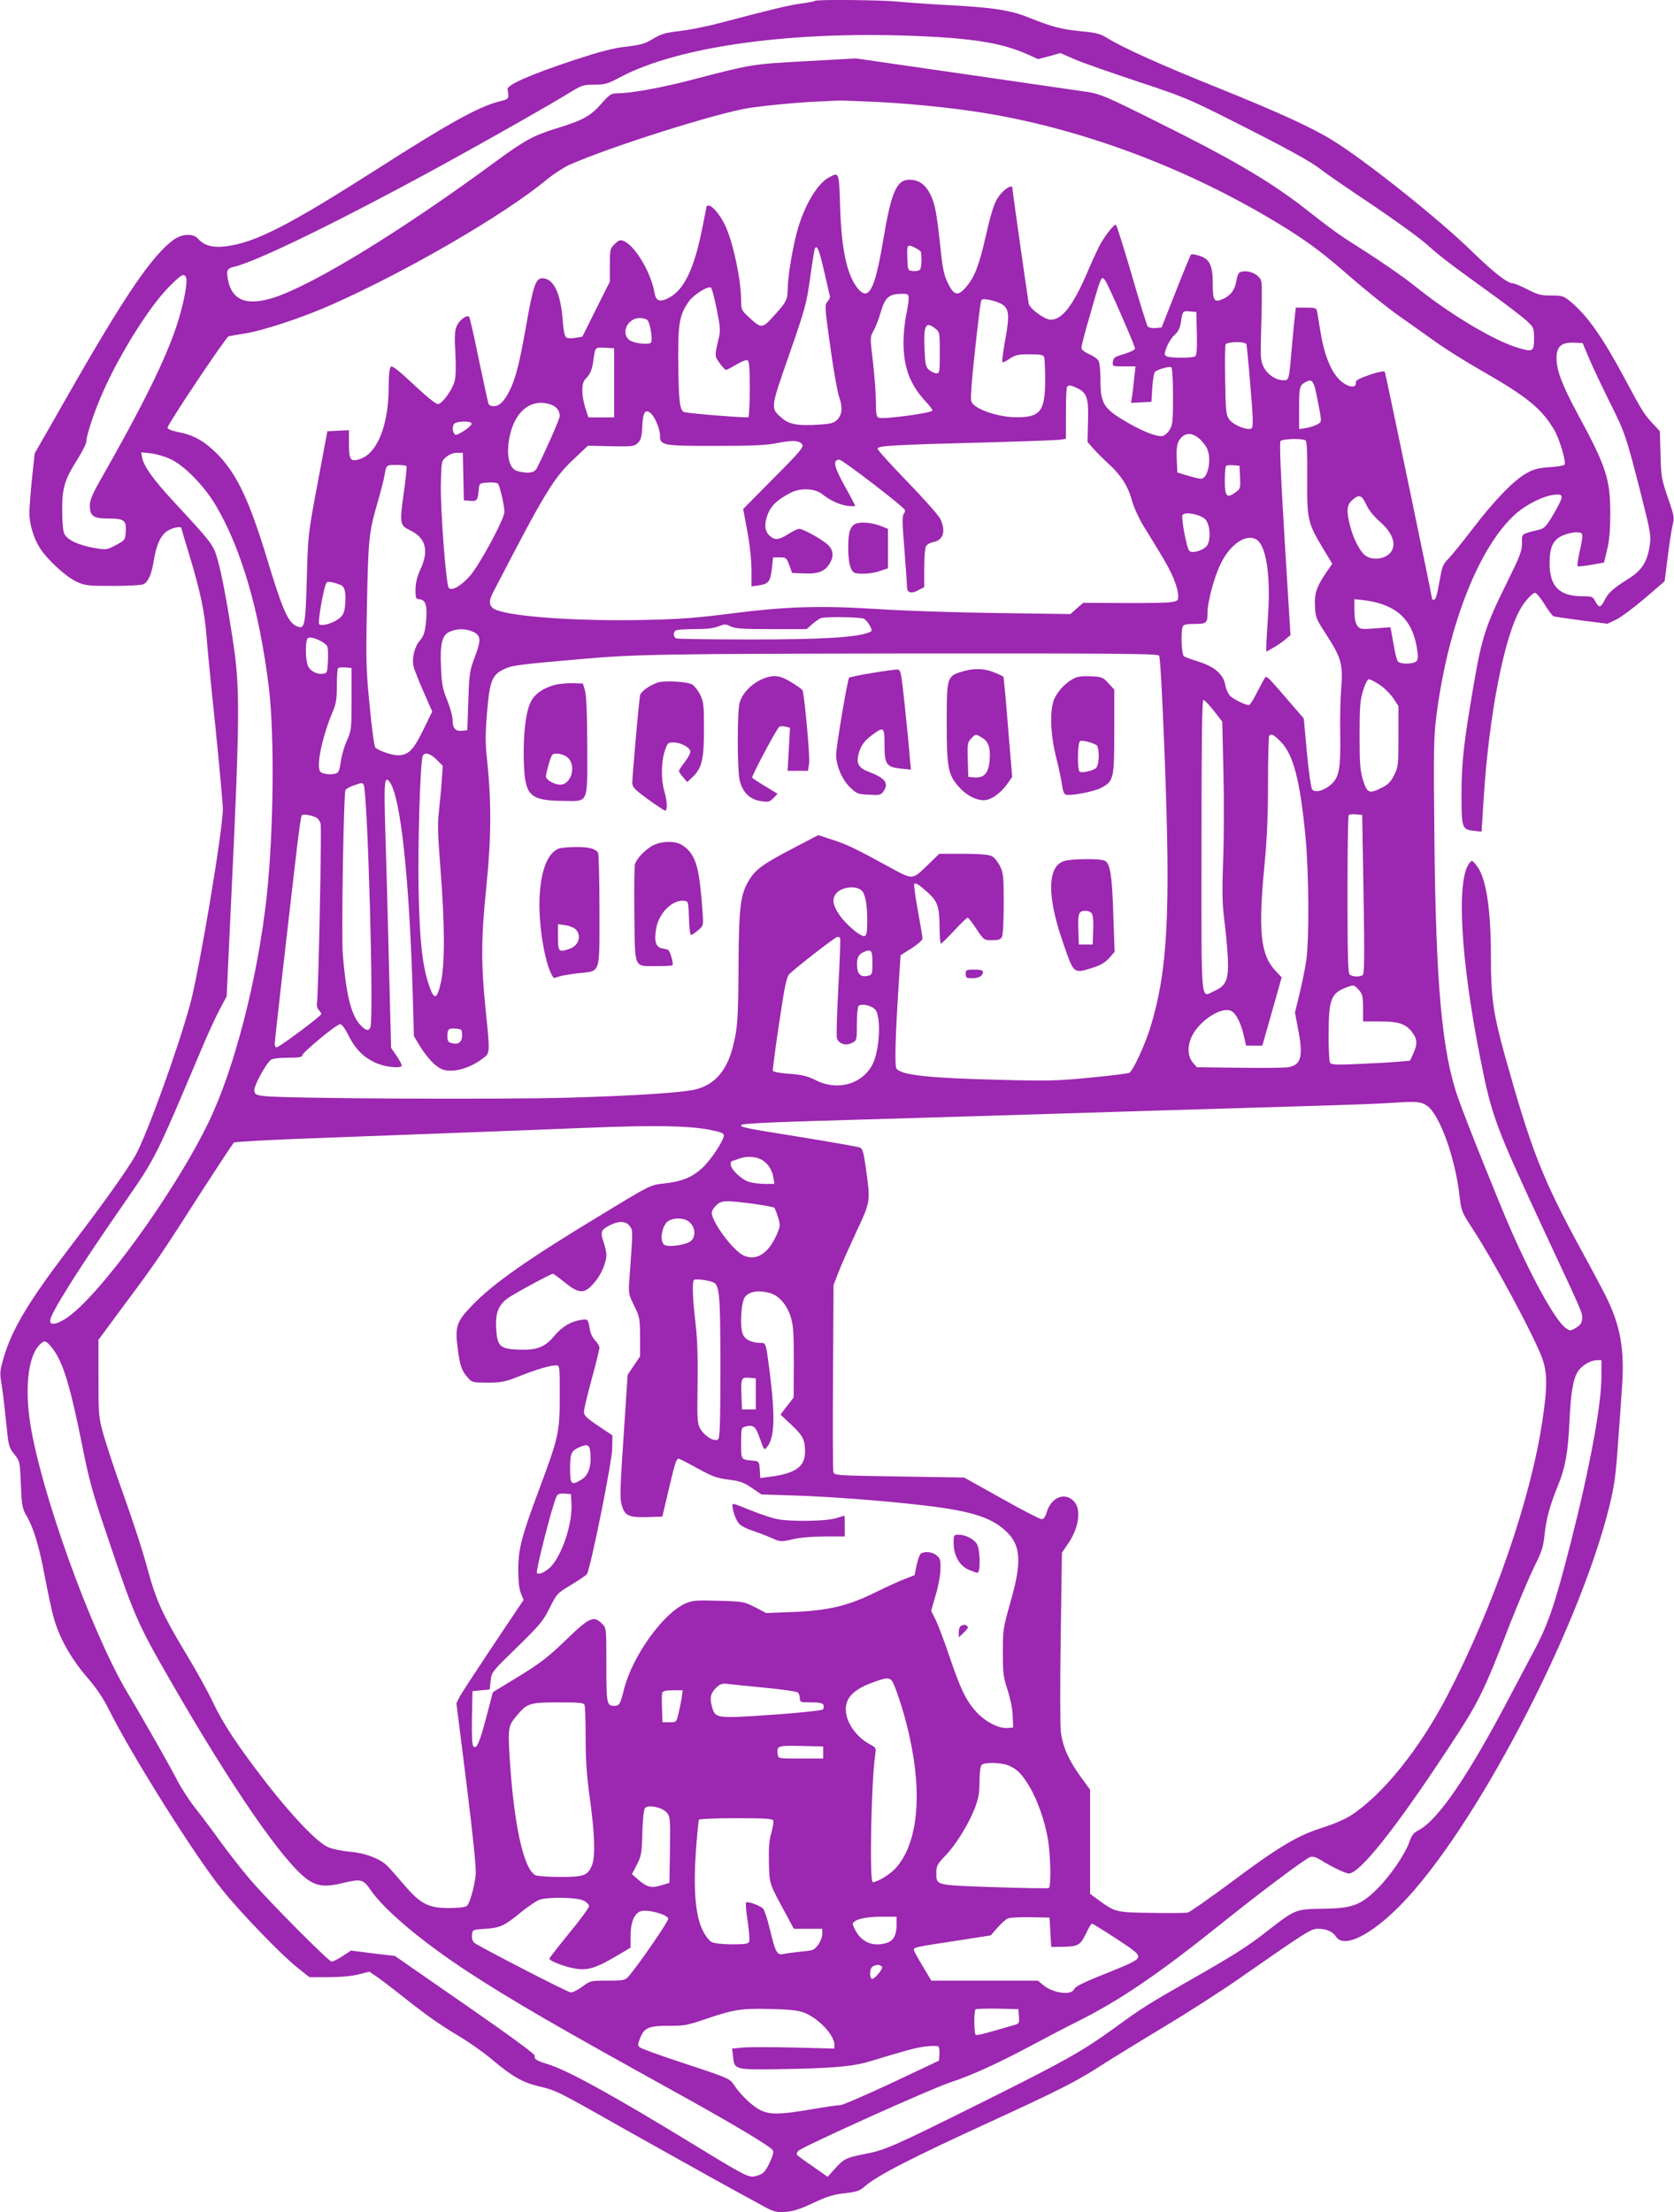 <?xml version="1.0" standalone="no"?>
<!DOCTYPE svg PUBLIC "-//W3C//DTD SVG 20010904//EN"
 "http://www.w3.org/TR/2001/REC-SVG-20010904/DTD/svg10.dtd">
<svg version="1.0" xmlns="http://www.w3.org/2000/svg"
 width="969pt" height="1280pt" viewBox="0 0 969 1280"
 preserveAspectRatio="xMidYMid meet">
<g transform="translate(0,1280) scale(0.1,-0.1)"
fill="#9c27b0" stroke="none">
<path d="M4718 12795 c-2 -3 -40 -10 -84 -16 -71 -10 -147 -28 -498 -120 -60
-15 -152 -33 -204 -39 -79 -9 -104 -16 -151 -44 -47 -29 -72 -36 -156 -46 -75
-8 -150 -28 -300 -77 -256 -85 -391 -144 -387 -170 10 -55 9 -56 -48 -70 -121
-31 -292 -126 -710 -393 -441 -282 -643 -391 -794 -430 -124 -31 -194 -23
-240 29 -29 32 -92 29 -142 -7 -124 -91 -282 -322 -612 -901 l-191 -334 -16
-147 c-8 -81 -15 -169 -15 -197 0 -64 24 -146 61 -204 43 -67 149 -165 211
-194 49 -23 64 -25 211 -25 90 0 167 4 178 10 28 15 47 59 59 136 15 93 41
149 82 174 30 18 78 27 78 14 0 -3 23 -80 51 -172 57 -189 84 -316 94 -447 3
-49 26 -284 51 -521 24 -237 44 -455 44 -485 0 -123 -137 -939 -190 -1132 -74
-269 -253 -761 -317 -874 -52 -90 -182 -273 -390 -545 -234 -308 -326 -464
-374 -631 -20 -70 -21 -84 -10 -145 6 -37 18 -134 26 -216 14 -142 16 -150 47
-189 33 -41 33 -42 39 -177 5 -123 8 -139 33 -181 42 -73 74 -181 106 -354 17
-88 39 -194 51 -235 31 -114 100 -236 190 -341 56 -64 96 -123 130 -192 137
-272 494 -840 652 -1037 109 -136 342 -377 435 -452 l73 -58 110 0 c68 0 134
6 174 16 l63 16 47 -32 c25 -17 90 -67 143 -109 137 -109 223 -170 332 -234
52 -31 135 -89 184 -130 121 -102 182 -137 278 -159 100 -24 100 -24 522 -263
188 -105 411 -230 496 -277 85 -47 198 -109 250 -137 90 -50 98 -52 155 -49
46 3 84 15 161 51 80 38 119 50 184 57 69 8 87 14 115 39 73 64 273 166 727
374 392 180 500 234 643 327 66 42 230 143 365 224 135 81 328 205 430 276
398 277 418 290 460 290 49 0 85 -16 105 -47 44 -66 196 7 365 177 427 428
1037 1590 1216 2315 28 115 37 178 49 350 9 116 19 268 24 338 16 218 -9 359
-95 530 -20 40 -81 155 -136 255 -232 426 -292 580 -448 1138 -67 243 -80 334
-80 574 0 280 -29 458 -85 525 -24 29 -25 30 -40 10 -76 -98 -50 -559 65
-1135 66 -332 86 -385 377 -1010 218 -467 215 -458 211 -493 -2 -23 -12 -36
-36 -50 -30 -18 -34 -18 -56 -3 -56 36 -186 266 -318 565 -66 150 -262 637
-307 766 -94 266 -129 649 -138 1505 -5 507 -4 591 12 710 66 520 247 980 460
1168 60 53 160 103 220 109 56 7 58 -4 13 -85 -50 -89 -66 -109 -95 -116 -110
-27 -103 -21 -103 -79 0 -46 -11 -74 -89 -232 -121 -244 -144 -315 -191 -590
-58 -340 -70 -448 -70 -634 0 -192 3 -200 71 -208 l45 -5 12 188 c31 493 122
956 219 1111 25 41 65 83 79 83 7 0 31 -29 54 -65 22 -37 46 -68 53 -71 7 -2
80 -13 162 -24 l150 -19 50 24 c28 13 102 69 166 123 l115 99 18 144 c10 79
23 163 29 186 10 38 7 51 -29 155 -36 106 -39 121 -42 248 l-4 135 -37 40
c-52 55 -66 77 -161 255 -132 247 -219 371 -318 454 -41 34 -48 36 -112 36
-59 0 -79 5 -137 35 -37 19 -75 35 -84 35 -32 0 -114 64 -237 184 -189 185
-610 521 -805 642 -122 76 -317 165 -687 314 -304 122 -529 223 -621 280 -41
25 -65 31 -151 39 -113 11 -169 26 -297 77 -110 45 -207 60 -466 74 -115 6
-251 16 -302 21 -95 9 -466 13 -475 4z m628 -205 c302 -14 462 -42 603 -105
l60 -27 65 17 64 18 85 -37 c46 -20 210 -77 363 -128 261 -86 295 -100 539
-223 329 -166 464 -240 523 -287 26 -21 157 -111 292 -201 135 -91 279 -195
320 -232 78 -70 128 -108 380 -290 83 -60 172 -128 196 -150 43 -40 44 -43 44
-104 0 -76 -7 -80 -97 -52 -138 42 -389 192 -588 352 -81 65 -213 155 -410
280 -38 24 -124 88 -191 141 -226 180 -435 304 -904 537 -284 142 -323 158
-395 169 -44 6 -363 53 -710 103 l-630 91 -290 -16 c-313 -17 -313 -17 -665
-109 -172 -45 -350 -77 -427 -77 -35 0 -44 -6 -92 -60 -61 -70 -107 -96 -251
-140 -144 -44 -192 -71 -372 -203 -532 -391 -1036 -700 -1267 -777 -161 -53
-249 -20 -272 104 -9 52 -4 63 34 72 126 27 622 269 1212 592 267 146 622 348
726 412 76 47 84 50 149 50 61 0 76 4 151 44 343 181 1011 271 1755 236z
m-266 -380 c235 -12 505 -42 689 -76 571 -104 1161 -335 1671 -652 147 -92
223 -150 390 -296 80 -69 197 -163 260 -208 63 -44 162 -115 220 -156 57 -41
178 -117 270 -169 257 -147 342 -216 414 -336 33 -55 73 -188 62 -206 -3 -5
-41 -11 -85 -14 -62 -4 -92 -11 -133 -34 -72 -39 -183 -152 -310 -318 -59 -77
-123 -156 -143 -177 -31 -31 -38 -47 -50 -119 -18 -99 -24 -119 -36 -119 -5 0
-9 1 -9 3 0 14 -270 1309 -274 1316 -4 6 -42 -2 -89 -18 -62 -22 -81 -32 -79
-45 4 -24 -22 -30 -57 -11 -69 35 -121 143 -147 303 -9 53 -18 107 -20 120 -4
20 -10 22 -64 22 l-59 0 -5 -42 c-3 -24 -10 -97 -16 -163 -19 -221 -17 -215
-52 -215 -43 0 -93 34 -114 78 -16 32 -18 55 -15 167 2 72 5 177 5 233 1 102
0 104 -27 128 -28 24 -80 32 -103 16 -6 -4 -14 -24 -17 -46 -8 -51 -31 -83
-72 -103 -56 -27 -65 -16 -65 84 0 109 -18 146 -80 164 -22 7 -43 10 -46 6 -3
-3 -43 -99 -88 -214 l-82 -208 -35 -3 c-21 -2 -40 2 -46 10 -5 7 -47 142 -93
301 -46 158 -87 287 -91 287 -14 0 -70 -73 -98 -128 -15 -31 -48 -102 -71
-157 -81 -187 -143 -265 -209 -265 -34 1 -119 63 -126 92 -5 24 -95 658 -95
671 0 17 -28 5 -58 -25 -42 -44 -56 -82 -97 -259 -38 -167 -65 -236 -115 -292
-45 -52 -68 -47 -102 23 -23 44 -31 82 -43 195 -23 215 -32 264 -59 319 -29
58 -67 86 -121 86 -76 0 -106 -69 -155 -363 -46 -273 -82 -340 -143 -268 -64
76 -96 225 -104 474 -6 203 -6 202 -62 172 -65 -33 -137 -149 -180 -290 -28
-89 -61 -280 -61 -353 -1 -67 -7 -79 -82 -161 -65 -73 -72 -73 -142 -7 -44 40
-46 45 -46 97 0 122 -49 349 -96 442 -29 58 -71 107 -91 107 -7 0 -13 -2 -13
-4 0 -3 -12 -62 -26 -132 -45 -225 -103 -347 -185 -393 -57 -32 -82 -26 -90
24 -24 136 -134 305 -198 305 -7 0 -23 -11 -36 -25 -23 -22 -25 -32 -25 -120
l0 -95 -80 -159 -79 -159 -41 -7 c-25 -4 -46 -3 -54 4 -8 7 -15 45 -19 98 -11
156 -53 243 -117 243 -39 0 -53 -40 -95 -278 -38 -216 -61 -304 -95 -372 -32
-63 -59 -90 -92 -90 -20 0 -29 6 -33 23 -3 12 -28 127 -55 255 -26 129 -51
236 -54 239 -13 14 -58 -20 -72 -53 -12 -28 -14 -60 -8 -157 4 -81 3 -136 -5
-164 -13 -49 -69 -126 -94 -131 -12 -2 -62 38 -141 112 -93 87 -126 112 -134
104 -8 -8 -12 -50 -12 -115 0 -226 -68 -393 -173 -421 -49 -14 -57 -1 -57 90
l0 79 -62 -3 -63 -3 -56 -299 c-56 -298 -56 -299 -63 -555 -8 -280 -12 -295
-61 -273 -48 22 -81 97 -170 392 -102 335 -174 487 -285 601 -74 75 -138 112
-228 129 -40 8 -62 17 -62 26 0 19 338 524 353 528 7 2 48 9 92 16 102 15 333
91 500 165 439 194 1004 522 1250 726 39 32 98 70 130 85 240 106 858 301
1040 329 105 16 301 34 410 38 39 2 86 4 105 5 19 1 123 -3 230 -8z m220 -845
c17 -9 30 -19 31 -23 6 -46 3 -95 -7 -103 -7 -6 -25 -9 -41 -7 -28 3 -28 4
-31 76 -3 78 0 82 48 57z m-530 -132 c17 -76 33 -142 34 -148 2 -5 -4 -19 -14
-30 -17 -19 -16 -31 16 -260 18 -132 41 -262 51 -290 22 -64 18 -104 -11 -134
-20 -19 -37 -24 -108 -28 -118 -8 -172 2 -212 38 -67 58 -68 52 43 369 93 268
100 295 121 445 12 88 24 163 27 167 13 22 24 -4 53 -129z m-3693 -39 c11 -29
-16 -163 -56 -283 -65 -195 -195 -458 -430 -871 -55 -96 -71 -133 -71 -164 0
-62 20 -76 105 -76 93 0 107 -10 103 -75 -3 -49 -4 -50 -57 -79 -53 -28 -54
-28 -128 -16 -89 16 -153 46 -170 80 -8 15 -13 68 -13 137 0 132 13 176 90
298 27 43 50 89 50 102 0 34 48 178 96 285 96 218 267 491 380 606 73 74 90
84 101 56z m5320 -16 c16 -19 173 -379 173 -394 0 -8 -26 -21 -62 -32 -55 -16
-63 -21 -66 -45 -3 -27 -3 -27 64 -27 l67 0 -7 -62 c-3 -35 -9 -82 -12 -106
l-7 -43 59 3 59 3 5 82 c3 45 10 86 15 91 16 15 84 34 95 27 6 -4 10 -69 10
-168 0 -141 -2 -166 -19 -193 -10 -17 -28 -33 -39 -36 -29 -8 -106 21 -195 71
-151 87 -167 111 -167 259 0 46 -5 92 -11 104 -6 11 -31 29 -55 39 -28 13 -44
26 -44 37 0 10 16 74 36 142 80 282 78 277 101 248z m-2249 -164 c21 -103 23
-126 13 -169 -25 -105 -25 -104 4 -145 15 -22 32 -40 38 -40 5 0 32 14 60 31
27 16 56 28 63 25 11 -4 14 -38 14 -165 0 -88 -4 -162 -8 -165 -9 -5 -328 20
-369 29 -29 7 -35 60 -37 308 -1 212 8 257 63 335 27 37 105 86 125 79 6 -2
21 -57 34 -123z m1112 58 c0 -15 -7 -59 -15 -97 -8 -39 -15 -108 -15 -155 0
-146 37 -244 128 -343 25 -26 42 -50 39 -53 -16 -16 -283 -51 -310 -41 -14 5
-17 22 -17 94 0 48 -8 152 -17 230 -17 142 -17 143 4 180 12 21 31 71 42 110
25 83 47 102 119 103 39 0 42 -2 42 -28z m530 -27 c51 -26 56 -60 30 -205 -13
-71 -21 -132 -18 -135 3 -3 23 5 43 20 32 21 49 25 115 25 62 0 79 -3 84 -16
3 -9 6 -68 6 -132 0 -182 -28 -218 -170 -216 -83 0 -190 31 -236 66 -26 21
-26 24 -21 102 4 79 45 447 54 495 4 21 7 23 45 17 22 -4 52 -13 68 -21z
m1138 -174 c2 -93 -1 -126 -10 -133 -18 -11 -149 -10 -167 1 -12 8 -12 16 3
54 9 24 30 56 46 70 21 19 30 39 36 74 9 63 10 65 52 61 l37 -3 3 -124z
m-3179 75 c15 -18 30 -111 20 -127 -10 -17 -105 -6 -129 16 -47 42 -5 125 63
125 19 0 40 -6 46 -14z m1665 -47 c25 -20 26 -23 26 -140 0 -110 -1 -119 -19
-119 -10 0 -29 8 -42 19 -20 16 -23 29 -27 114 -7 146 5 171 62 126z m1801
-91 c2 -7 13 -116 23 -243 15 -173 17 -233 8 -242 -17 -18 -105 15 -130 50
-19 26 -21 44 -24 224 -2 107 -1 202 2 209 7 18 115 20 121 2z m1984 -83 c21
-49 74 -162 118 -250 89 -177 96 -198 182 -535 56 -222 59 -239 50 -299 -13
-90 -46 -142 -120 -188 -89 -56 -118 -81 -140 -124 -23 -47 -34 -48 -54 -9
-15 28 -19 30 -78 30 -131 1 -187 57 -187 191 0 93 20 135 74 160 23 10 58 19
79 19 44 0 45 -4 20 -115 -9 -41 -14 -78 -11 -81 3 -3 39 1 79 8 l74 13 18 75
c13 53 18 114 18 205 1 200 -23 275 -186 575 -93 173 -125 256 -125 328 0 69
29 93 108 89 l43 -2 38 -90z m-5644 -140 l0 -200 -75 0 -74 0 -18 55 c-23 76
-23 144 1 167 27 27 38 52 46 108 10 78 9 76 67 73 l53 -3 0 -200z m4066 -70
c32 -163 32 -153 7 -169 -13 -8 -42 -18 -65 -22 l-43 -7 0 119 c0 124 2 133
35 152 39 22 49 11 66 -73z m-1385 39 c56 -27 66 -58 62 -193 l-3 -118 34 -39
c19 -21 56 -58 82 -82 75 -67 118 -133 140 -214 11 -41 41 -106 66 -148 26
-41 74 -120 107 -175 62 -101 96 -185 96 -235 0 -25 -4 -28 -42 -34 -23 -4
-147 -6 -275 -5 l-233 1 -37 -32 -37 -33 -426 6 c-234 3 -544 13 -690 23 -337
21 -530 15 -850 -26 -195 -25 -297 -33 -500 -37 -370 -8 -751 17 -855 57 -43
16 -50 46 -23 98 305 589 352 667 476 782 l75 71 134 -3 c126 -2 135 -1 156
20 18 18 22 36 25 98 4 80 17 99 49 73 23 -20 53 -89 53 -126 0 -61 12 -63
323 -63 213 0 296 4 353 16 89 18 133 16 148 -8 9 -15 -15 -44 -166 -195
l-176 -178 23 -125 c15 -77 24 -163 25 -224 l0 -99 41 6 c57 7 69 23 77 98 l7
64 39 0 c36 0 39 -2 55 -45 l16 -45 70 -3 c80 -4 121 12 148 58 25 42 21 78
-12 109 -34 31 -141 91 -165 91 -8 0 -37 -13 -63 -30 -56 -36 -79 -37 -110 -8
-29 27 -30 76 -4 134 20 44 59 78 130 114 56 28 138 24 179 -8 46 -37 100 -62
147 -69 25 -3 45 -3 45 0 0 3 -27 56 -61 116 -62 112 -70 151 -30 151 18 0
373 -272 379 -291 2 -5 -1 -16 -7 -23 -9 -10 -8 -62 4 -202 8 -104 15 -201 15
-217 0 -37 24 -45 66 -22 l34 18 0 109 c0 60 4 117 10 127 5 10 25 22 45 25
56 11 71 64 38 134 -9 19 -95 116 -190 214 -95 98 -173 184 -173 192 0 17 91
22 625 36 220 6 415 13 433 16 l32 5 0 148 c0 81 3 151 7 154 10 10 22 9 59
-9z m-3047 -95 c33 -12 51 -35 51 -67 0 -16 -83 -204 -133 -302 -14 -26 -50
-32 -111 -16 -53 13 -70 107 -41 221 35 136 128 201 234 164z m-459 -111 c0
-7 -21 -26 -46 -42 -38 -24 -48 -26 -55 -15 -10 17 -11 32 -3 53 8 20 104 23
104 4z m4210 -84 c17 -15 37 -39 45 -55 31 -59 9 -179 -33 -179 -9 0 -44 8
-77 18 l-60 18 -3 69 c-4 83 2 109 28 135 27 27 63 25 100 -6z m617 -12 c8 -5
11 -67 10 -217 -2 -242 2 -259 93 -411 l52 -86 -36 -52 c-55 -81 -69 -121 -64
-197 3 -62 8 -73 65 -160 86 -132 98 -174 87 -307 -5 -59 -8 -181 -6 -272 3
-197 -6 -247 -53 -289 -42 -37 -94 -50 -110 -28 -6 9 -20 104 -30 213 l-18
197 -70 81 c-143 166 -144 167 -155 154 -5 -7 -26 -46 -46 -85 -20 -40 -41
-73 -46 -73 -21 0 -85 32 -108 52 -12 12 -25 40 -29 62 -9 62 -61 108 -153
137 -41 13 -81 27 -87 32 -14 10 -18 141 -7 171 5 12 21 16 69 16 70 0 75 5
75 68 0 60 38 202 75 278 54 113 145 176 205 144 59 -31 86 -206 70 -443 -5
-78 -10 -157 -10 -175 l0 -33 40 23 c23 13 54 34 70 48 l30 25 -34 555 c-23
375 -30 559 -24 568 11 13 125 17 145 4z m-6571 -108 c81 -37 196 -155 263
-268 148 -250 253 -611 307 -1051 34 -280 28 -839 -12 -1210 -51 -469 -186
-996 -334 -1303 -197 -410 -641 -1021 -829 -1141 -54 -35 -91 -40 -91 -13 0
40 166 303 440 697 170 246 171 247 430 860 39 94 90 204 112 245 l40 75 23
490 c55 1149 56 1293 11 1583 -36 233 -64 376 -88 460 -23 80 -34 94 -252 329
-117 126 -173 204 -183 254 l-6 32 55 -6 c31 -3 82 -18 114 -33z m1696 -101
l3 -138 37 -3 c40 -3 44 2 50 73 3 28 6 30 52 33 27 2 53 -1 58 -6 11 -11 37
-124 38 -164 0 -40 -147 -313 -202 -373 -52 -57 -102 -85 -120 -67 -16 16 -49
450 -46 600 3 133 3 134 31 158 18 15 41 24 62 24 l34 0 3 -137z m-329 60 c3
-5 -4 -69 -14 -143 -27 -188 -25 -199 32 -227 94 -44 114 -117 62 -229 -19
-41 -27 -76 -28 -114 0 -53 1 -55 27 -58 34 -4 43 -43 33 -140 -6 -53 -13 -73
-35 -99 -31 -35 -47 -103 -36 -150 4 -16 29 -80 57 -144 l51 -116 -46 -94
c-61 -128 -91 -159 -153 -159 -35 0 -110 26 -130 44 -6 6 -21 108 -33 241 -21
209 -22 262 -16 580 8 387 11 422 60 592 19 65 37 136 41 158 11 65 10 65 69
65 30 0 57 -3 59 -7z m4825 -65 c3 -64 2 -67 -28 -88 -49 -35 -60 -23 -60 68
0 43 3 82 7 86 4 4 23 6 43 4 l35 -3 3 -67z m731 -158 c14 -32 43 -67 77 -97
66 -57 93 -116 74 -162 -20 -50 -104 -71 -154 -37 -31 20 -71 95 -91 173 -22
85 -20 120 11 148 40 37 57 32 83 -25z m-931 -86 c30 -34 32 -132 3 -158 -28
-25 -83 -39 -97 -23 -15 16 -48 192 -39 207 13 22 107 3 133 -26z m-5005 -379
c23 -9 30 -44 25 -112 -4 -45 -10 -61 -32 -79 -31 -28 -104 -50 -118 -36 -11
11 29 234 44 243 10 6 40 0 81 -16z m6038 -115 c108 -40 167 -116 190 -244 9
-52 8 -70 -1 -81 -15 -18 -93 -20 -108 -2 -6 6 -15 41 -21 77 -7 36 -14 78
-17 93 l-6 28 -88 -7 c-84 -6 -88 -5 -104 17 -11 16 -16 44 -16 88 l0 64 59
-6 c32 -4 83 -15 112 -27z m-3010 -80 c10 -6 26 -24 34 -40 15 -29 15 -31 -7
-40 -70 -28 -271 -40 -680 -40 -229 0 -423 3 -432 6 -21 8 -21 40 0 48 9 3 58
6 110 6 62 0 107 5 133 16 36 14 42 14 70 0 24 -13 68 -16 235 -16 l205 0 33
29 c18 15 40 31 48 34 27 10 231 7 251 -3z m-2266 -74 c49 -21 52 -47 14 -146
-30 -80 -33 -95 -38 -255 l-6 -170 -28 -3 c-40 -5 -57 14 -57 60 0 22 -14 74
-31 116 -27 66 -32 93 -36 187 -7 140 6 191 50 210 42 18 89 19 132 1z m-839
-90 c3 -12 4 -51 2 -86 -3 -60 -5 -65 -26 -68 -39 -6 -80 17 -91 50 -14 40
-14 141 0 155 17 17 108 -24 115 -51z m4813 -49 c7 -9 18 -209 32 -563 36
-935 19 -1256 -82 -1589 -32 -102 -99 -247 -121 -262 -7 -4 -109 -17 -226 -28
-189 -19 -248 -20 -520 -13 -414 10 -572 27 -602 64 -13 15 -7 200 17 563 l6
94 64 40 c34 22 63 48 63 56 0 8 -12 82 -27 163 -15 81 -24 150 -21 154 9 8
29 -5 84 -55 54 -51 62 -79 63 -213 1 -43 4 -78 8 -78 3 0 38 34 76 75 38 41
73 75 78 75 5 0 28 -29 51 -65 43 -64 43 -65 90 -65 37 0 50 4 58 19 6 12 10
93 10 193 0 160 -2 177 -22 218 -13 25 -34 51 -48 57 -16 8 -74 13 -164 13
l-139 0 -72 -70 c-83 -80 -82 -80 -202 -15 -208 114 -264 141 -341 165 l-85
28 -140 -73 c-175 -91 -220 -123 -257 -181 -54 -86 -63 -154 -65 -499 -2 -314
-5 -362 -32 -469 -34 -136 -101 -217 -207 -247 -67 -20 -351 -39 -741 -50
-414 -12 -1651 -5 -1765 9 -49 6 -55 10 -58 32 -3 26 66 154 96 178 10 7 47
12 99 12 63 0 83 3 83 14 0 16 196 178 218 180 10 1 28 -22 48 -63 40 -79 84
-125 153 -158 51 -25 140 -37 156 -21 4 3 -9 28 -27 56 l-34 49 -13 504 c-7
277 -16 623 -21 769 -8 269 -4 306 26 265 63 -85 113 -553 133 -1220 l7 -250
33 -55 c47 -76 99 -129 139 -140 62 -17 154 10 230 68 39 30 39 29 12 292 -26
257 -25 408 6 707 28 273 29 484 4 722 -11 99 -11 152 -1 274 16 196 29 226
114 262 37 15 98 23 412 50 335 30 478 32 1916 34 1181 1 1439 -1 1448 -12z
m-4674 -252 c0 -174 -1 -182 -27 -240 -15 -33 -30 -85 -34 -115 -4 -30 -11
-61 -17 -67 -15 -20 -94 -16 -105 5 -21 38 15 205 74 344 20 47 24 75 24 151
0 52 3 97 7 101 4 4 23 6 43 4 l35 -3 0 -180z m5951 83 c27 -18 62 -53 79 -78
l30 -45 0 -175 c0 -167 -1 -177 -25 -225 -19 -38 -35 -55 -70 -72 -74 -38 -86
-33 -110 43 -17 57 -20 93 -20 259 0 166 3 202 20 259 12 39 26 66 34 66 8 0
36 -15 62 -32z m-960 -150 l49 -63 7 -295 c4 -162 3 -394 -2 -515 -6 -171 -5
-245 6 -330 8 -60 17 -158 21 -216 7 -133 -7 -171 -74 -201 -86 -38 -78 -119
-78 835 0 604 3 847 11 847 6 0 33 -28 60 -62z m390 -182 c72 -75 110 -225
141 -549 20 -209 22 -599 4 -717 -6 -41 -23 -125 -38 -187 l-27 -112 17 -89
c32 -165 20 -213 -55 -227 -18 -3 -145 -5 -281 -3 l-249 3 -24 28 c-30 36 -32
95 -4 153 44 89 170 171 226 145 28 -13 58 -70 75 -148 l12 -53 47 0 47 0 56
197 56 198 -33 35 c-90 94 -104 226 -66 620 14 147 20 280 20 471 0 146 3 269
7 272 13 14 27 6 69 -37z m-4889 -101 l36 -36 -6 -87 c-3 -48 -11 -126 -16
-174 -9 -71 -7 -135 9 -339 25 -319 26 -545 2 -654 -23 -101 -39 -104 -69 -15
-39 117 -54 257 -60 553 -5 249 9 721 23 770 8 28 43 20 81 -18z m-422 -145
c23 -37 60 -1350 39 -1404 -10 -25 -29 -19 -63 19 -50 58 -79 179 -97 408 -8
108 5 930 16 946 4 7 25 19 46 26 48 17 51 17 59 5z m-273 -191 c10 -5 21 -22
24 -36 7 -27 -13 -982 -21 -1035 -3 -16 2 -33 10 -42 8 -8 15 -18 15 -23 0
-11 -244 -193 -259 -193 -6 0 -11 9 -11 19 0 18 84 754 130 1145 11 93 23 173
26 178 6 10 57 2 86 -13z m6061 -443 c6 -368 5 -461 -5 -468 -19 -12 -62 -10
-76 4 -9 9 -12 126 -12 463 0 249 3 455 7 459 4 4 23 6 43 4 l35 -3 8 -459z
m-2907 23 c22 -18 34 -78 34 -172 0 -68 -3 -89 -15 -93 -19 -8 -107 65 -145
121 -36 53 -44 83 -27 115 22 44 115 61 153 29z m-123 -276 c3 -5 -2 -131 -10
-282 -8 -151 -12 -284 -9 -296 9 -34 50 -48 86 -30 30 15 30 16 30 108 0 50 4
98 9 105 11 18 75 6 97 -19 36 -40 26 -237 -15 -317 -60 -116 -204 -156 -329
-92 -48 24 -77 31 -152 37 -51 3 -94 11 -96 17 -2 6 14 130 36 275 32 217 43
268 59 285 39 38 266 215 278 215 6 1 14 -2 16 -6z m187 -143 c0 -67 -1 -70
-27 -76 -36 -9 -57 7 -61 46 -5 48 5 75 30 88 51 24 58 18 58 -58z m2815 -157
c22 -25 25 -36 25 -105 l0 -78 95 0 c112 0 151 -13 189 -62 31 -41 32 -68 7
-124 l-19 -41 -68 -6 c-38 -4 -140 -9 -227 -13 -131 -6 -160 -5 -168 7 -5 8
-9 82 -8 164 0 203 13 238 103 272 43 16 42 16 71 -14z m-5190 -262 c0 -40
-21 -57 -58 -47 -23 5 -27 12 -27 40 0 42 6 48 50 44 33 -3 35 -5 35 -37z
m5583 -407 c74 -48 166 -301 191 -527 10 -84 13 -91 74 -185 125 -191 350
-609 402 -745 32 -85 33 -169 4 -362 -66 -452 -282 -1078 -549 -1592 -161
-310 -372 -574 -560 -697 -32 -21 -101 -51 -165 -71 -144 -45 -255 -111 -534
-320 -122 -90 -233 -168 -245 -171 -13 -3 -109 -4 -212 -2 -207 3 -208 4 -306
75 l-48 35 0 302 0 301 -51 70 c-71 96 -107 177 -118 261 -5 40 -5 283 -1 556
l7 484 36 53 c63 91 78 201 32 246 -53 54 -131 21 -157 -67 -7 -25 -17 -38
-28 -38 -10 0 -115 54 -234 121 l-215 120 -376 6 c-371 6 -375 6 -381 27 -3
12 -4 260 -2 551 l3 530 31 80 c17 44 64 148 103 232 80 171 80 171 54 357
-14 101 -19 119 -37 127 -12 4 -163 31 -336 59 -336 54 -350 57 -350 70 0 9
156 17 625 30 193 6 496 15 675 20 799 25 1655 51 2000 61 206 6 425 14 485
19 121 8 149 6 183 -16z m-4150 -141 c63 -12 82 -20 82 -32 0 -30 -75 -143
-126 -190 -59 -54 -119 -78 -224 -89 -74 -8 -77 -9 -345 -172 -444 -268 -638
-405 -761 -532 -91 -94 -101 -122 -85 -247 13 -103 24 -134 60 -173 23 -27 29
-28 113 -28 78 0 100 4 181 36 103 41 181 64 215 64 22 0 22 0 22 -178 0 -210
-6 -237 -120 -542 -101 -270 -120 -343 -120 -462 0 -65 5 -111 15 -136 l16
-39 -175 -261 c-96 -144 -184 -278 -195 -299 l-19 -38 59 -470 c38 -305 56
-488 53 -520 -9 -77 -35 -169 -52 -183 -10 -7 -48 -12 -102 -12 -121 0 -167
24 -264 138 -41 48 -84 97 -97 109 -44 41 -131 73 -215 79 -43 4 -99 15 -124
26 -62 26 -206 176 -359 373 -164 212 -251 343 -309 467 -27 57 -97 184 -157
283 -131 217 -173 309 -219 480 -34 126 -84 278 -181 550 -25 72 -59 177 -76
234 -28 101 -29 111 -29 327 l0 222 162 219 c175 235 198 269 447 658 91 140
169 259 175 264 6 5 211 16 456 25 968 36 1278 48 1600 61 375 15 575 12 698
-12z m307 -177 c33 -22 55 -57 62 -100 l6 -36 -54 0 c-30 0 -71 5 -91 11 -43
11 -108 73 -108 101 0 10 1 18 3 18 1 0 20 7 42 15 47 18 105 14 140 -9z m-55
-251 c63 -9 118 -19 122 -23 4 -4 14 -29 22 -56 14 -46 13 -51 -8 -100 -49
-110 -119 -154 -192 -120 -62 29 -184 194 -184 248 0 9 11 28 25 41 29 30 54
31 215 10z m-365 -110 c30 -29 33 -77 6 -104 -21 -21 -115 -38 -150 -26 -38
12 -21 122 22 143 41 20 96 14 122 -13z m-349 -20 c18 -27 18 -17 -2 -296 -7
-95 -6 -97 27 -164 32 -65 33 -73 34 -180 l0 -113 -36 -53 -36 -54 -16 -245
c-29 -432 -30 -463 -18 -508 17 -62 41 -73 147 -70 l88 3 37 157 c37 158 44
178 58 178 4 0 53 -25 109 -56 87 -48 114 -57 179 -65 65 -8 88 -16 135 -48
l56 -38 194 -6 c205 -7 486 -28 708 -53 293 -32 417 -68 505 -146 95 -83 103
-179 34 -418 -42 -149 -44 -160 -44 -290 0 -120 3 -144 27 -217 16 -49 29
-110 30 -150 l3 -68 -32 -3 c-50 -5 -128 35 -181 92 -60 66 -91 130 -158 327
-29 87 -65 181 -79 209 l-25 50 27 93 c15 50 27 118 27 150 1 50 -2 62 -23 78
-24 20 -67 25 -90 10 -7 -5 -19 -35 -25 -67 l-12 -58 -54 -21 c-30 -11 -107
-46 -170 -77 -158 -79 -276 -107 -480 -115 l-155 -6 -65 34 c-63 32 -69 33
-211 37 -130 4 -151 2 -192 -16 -129 -57 -307 -305 -355 -497 -21 -85 -27 -95
-56 -95 -44 0 -46 12 -46 237 0 214 0 214 -25 238 -48 49 -73 38 -208 -93
-103 -99 -146 -133 -273 -211 l-151 -92 -38 -145 c-40 -151 -56 -187 -75 -168
-7 7 -10 63 -8 165 l3 154 50 5 50 5 5 50 c5 50 7 52 153 194 133 130 152 153
189 228 41 82 44 85 124 133 45 27 86 55 91 62 20 25 146 649 147 728 l1 75
-82 55 c-66 44 -82 60 -83 80 0 14 20 99 45 190 25 91 45 173 45 182 0 9 -11
28 -24 41 -14 14 -28 42 -31 63 -11 63 -11 63 -52 57 -59 -9 -108 -38 -154
-92 -55 -67 -102 -84 -208 -80 -108 5 -122 19 -129 122 -5 87 12 134 65 174
32 24 251 143 264 143 3 0 34 -22 68 -50 83 -67 114 -68 169 -4 41 46 72 117
72 164 0 15 -7 48 -16 73 -20 58 -15 71 33 96 54 29 98 27 119 -4z m486 -326
c33 -18 38 -77 38 -490 0 -324 -3 -409 -13 -417 -19 -17 -77 17 -102 59 -19
32 -20 49 -17 259 2 158 -1 263 -12 355 -17 141 -20 237 -9 249 9 9 90 -2 115
-15z m323 -60 c53 -15 97 -64 121 -135 16 -51 19 -88 19 -264 l-1 -206 -38
-49 -38 -50 61 -57 c69 -65 81 -88 81 -158 0 -87 -56 -126 -207 -145 l-52 -7
-3 49 c-3 45 -5 48 -33 51 -78 7 -75 3 -75 102 0 86 1 90 24 96 48 12 60 2 85
-70 24 -69 25 -69 42 -47 43 53 47 175 14 436 -22 170 -21 165 -54 165 -49 0
-88 19 -101 50 -19 45 -10 193 14 218 27 31 78 38 141 21z m-4159 -311 c66
-79 107 -209 180 -572 39 -197 60 -274 144 -521 153 -455 177 -511 357 -823
367 -639 671 -1079 809 -1171 55 -36 102 -40 199 -16 105 25 117 22 160 -40
81 -118 299 -301 570 -478 245 -160 513 -315 1195 -692 327 -181 549 -313 563
-336 7 -11 1 -32 -19 -75 -25 -50 -35 -61 -67 -71 -51 -17 -50 -17 -372 179
-463 283 -732 431 -845 465 -65 20 -81 30 -74 48 3 8 -139 113 -402 295 l-408
283 -127 15 -127 16 -49 -32 c-27 -18 -56 -32 -63 -32 -17 0 -366 351 -472
475 -47 55 -123 152 -169 215 -45 63 -111 151 -146 195 -35 44 -82 116 -105
160 -42 82 -192 347 -291 512 -210 354 -500 1159 -562 1557 -33 210 -11 390
54 455 28 28 34 27 67 -11z m8974 -170 c0 -169 -68 -534 -180 -973 -91 -355
-130 -469 -220 -635 -42 -80 -103 -194 -135 -255 -238 -453 -412 -707 -524
-765 -28 -14 -40 -29 -53 -68 -26 -73 -109 -194 -186 -271 -96 -95 -144 -113
-317 -115 -154 -2 -159 -4 -314 -125 -118 -93 -202 -146 -468 -297 -229 -131
-264 -153 -422 -268 -189 -137 -288 -192 -786 -440 -499 -248 -542 -267 -664
-290 -102 -20 -116 -27 -168 -84 l-42 -47 -86 60 c-47 32 -89 63 -92 68 -3 5
1 15 8 22 27 26 757 355 879 396 122 40 278 111 465 211 88 47 210 111 271
141 250 125 471 276 839 571 215 173 486 376 511 382 14 4 37 -4 61 -19 62
-39 141 -77 161 -77 62 0 266 255 564 707 188 284 210 327 369 738 50 127 113
275 140 330 43 86 52 112 60 186 9 92 32 174 79 288 41 100 57 191 65 368 7
160 21 246 49 288 22 34 74 65 109 65 l27 0 0 -92z m-4895 -103 l0 -90 -40 0
-40 0 -3 79 c-4 102 -1 108 45 104 l38 -3 0 -90z m-957 -350 c5 -72 -13 -122
-51 -145 -60 -37 -67 -31 -67 63 0 90 7 104 60 126 44 18 55 10 58 -44z m-110
-287 c5 -104 -43 -263 -105 -346 -28 -38 -81 -68 -95 -54 -9 9 92 404 114 445
7 13 19 17 46 15 l37 -3 3 -57z m1862 -1035 c27 -59 71 -200 94 -307 77 -343
48 -625 -80 -766 -33 -36 -105 -80 -132 -80 -20 0 -9 575 14 737 6 39 4 42
-25 57 -83 44 -143 127 -145 203 -2 69 45 118 155 158 85 32 103 31 119 -2z
m-735 -29 c94 -9 176 -21 183 -26 6 -6 12 -21 12 -34 0 -23 3 -24 65 -24 50 0
67 -4 72 -16 3 -8 1 -20 -4 -25 -6 -6 -140 -20 -297 -31 -327 -22 -326 -22
-346 52 -13 49 -6 75 29 108 22 20 33 23 71 18 25 -3 122 -13 215 -22z m-489
-57 c-4 -24 -12 -66 -19 -93 -12 -49 -12 -49 -52 -49 l-40 0 -3 79 c-2 44 -1
85 2 93 4 9 24 13 62 13 l56 0 -6 -43z m-562 -43 c3 -9 6 -94 6 -189 0 -130 6
-219 25 -355 28 -205 32 -334 11 -384 -24 -58 -46 -66 -184 -66 -68 0 -132 5
-143 10 -69 38 -125 294 -149 684 -10 173 -9 181 47 246 54 64 72 70 234 70
125 0 148 -2 153 -16z m1381 -274 l0 -35 -130 0 c-128 0 -130 0 -133 23 -7 51
-2 53 135 50 l128 -3 0 -35z m1073 -75 c49 -21 76 -48 118 -117 45 -74 89
-193 108 -298 17 -88 22 -285 7 -294 -5 -3 -147 -1 -317 5 -346 12 -334 9
-334 85 0 38 6 49 53 98 62 64 137 187 172 280 19 51 25 85 25 149 0 51 5 88
12 95 17 17 112 15 156 -3z m-1980 -271 c22 -25 22 -30 20 -217 l-3 -191 -46
-14 c-57 -18 -83 -12 -133 31 l-38 33 28 54 c26 51 29 66 32 185 2 73 9 136
15 143 18 22 97 6 125 -24z m618 -48 c3 -7 -2 -39 -11 -71 -13 -43 -16 -86
-14 -174 4 -128 -2 -110 105 -308 l39 -73 83 0 82 0 0 -27 c0 -38 -34 -91 -62
-97 -13 -3 -48 -7 -78 -10 -30 -3 -69 -8 -86 -12 -37 -7 -45 8 -79 149 -13 55
-30 106 -38 114 -18 18 -90 44 -98 35 -4 -4 0 -53 9 -108 8 -56 12 -109 9
-118 -5 -13 -23 -16 -99 -16 -53 0 -104 6 -118 13 -14 7 -37 36 -52 67 -42 84
-55 232 -40 456 7 97 15 180 18 185 3 5 100 9 215 9 169 0 211 -3 215 -14z
m-1100 -462 c19 -9 34 -24 34 -33 0 -9 -52 -79 -115 -156 -63 -77 -115 -144
-115 -148 0 -12 83 -45 143 -56 80 -15 128 1 270 86 l57 34 0 65 c0 80 20 131
57 145 37 14 156 -17 161 -42 3 -15 -177 -275 -231 -336 -19 -21 -29 -23 -120
-23 -98 0 -100 0 -148 -36 -27 -19 -57 -34 -66 -32 -24 4 -533 267 -556 286
-12 10 -17 27 -15 46 3 31 3 31 78 36 87 6 110 17 211 100 41 33 88 64 104 69
54 16 213 13 251 -5z m1814 -139 c0 -59 -16 -92 -53 -105 -74 -25 -138 -4
-178 58 -15 25 -26 49 -22 54 14 24 73 37 161 38 l92 0 0 -45z m890 -45 l5
-85 73 1 c85 2 97 10 132 84 13 28 27 50 31 50 4 0 67 -39 139 -86 109 -71
131 -89 128 -107 -2 -18 -33 -34 -182 -94 -135 -53 -182 -77 -188 -92 -14 -38
-123 -24 -179 23 l-31 26 -308 0 -309 0 -50 84 c-28 46 -51 88 -51 94 0 15 10
17 240 52 l205 32 39 45 c22 24 49 49 60 53 12 5 71 8 131 7 l110 -2 5 -85z
m-974 -201 c6 -10 -42 -69 -57 -69 -12 0 -16 35 -8 58 9 24 52 31 65 11z
m-454 -263 c83 -31 178 -130 178 -187 l0 -22 -232 6 c-128 3 -262 3 -297 0
l-63 -6 5 -45 c9 -78 7 -77 265 -74 303 4 429 15 527 45 218 66 265 79 322 86
35 4 68 4 74 1 5 -4 9 -24 7 -45 l-3 -38 -273 -129 c-151 -70 -284 -128 -297
-128 -13 0 -90 -11 -171 -25 -175 -30 -235 -31 -289 -6 -44 20 -115 86 -153
143 -28 43 -27 42 -332 143 -113 37 -211 73 -218 80 -11 10 -10 19 4 54 23 59
51 70 167 70 84 -1 107 3 203 36 170 58 211 65 379 61 111 -2 162 -8 197 -20z
m1246 -23 c3 -41 2 -42 -35 -52 -21 -6 -76 -22 -122 -35 -47 -14 -88 -23 -93
-20 -10 6 -11 138 -1 148 4 3 61 5 127 4 l121 -3 3 -42z"/>
<path d="M4960 9772 c-37 -11 -50 -47 -50 -139 0 -82 11 -131 33 -145 20 -13
101 -9 150 8 l47 16 0 114 0 114 -37 15 c-46 19 -109 27 -143 17z"/>
<path d="M5048 8906 c-70 -11 -129 -24 -133 -27 -9 -10 -75 -399 -75 -446 0
-63 34 -143 80 -188 38 -37 45 -40 109 -43 63 -4 70 -2 85 19 33 48 10 77 -87
114 -57 22 -72 48 -57 103 13 49 34 77 83 113 63 46 67 42 67 -60 0 -114 11
-129 94 -138 l59 -6 -8 84 c-3 46 -16 176 -28 289 -20 190 -23 205 -42 206
-11 1 -77 -8 -147 -20z"/>
<path d="M5568 8914 c-86 -26 -88 -33 -88 -294 0 -258 8 -300 66 -368 43 -51
100 -82 149 -82 42 0 99 41 139 99 l25 36 -24 288 c-12 159 -25 290 -27 292
-2 2 -25 13 -52 24 -55 24 -121 26 -188 5z m119 -384 c37 -22 49 -64 40 -143
-8 -64 -34 -89 -86 -85 l-36 3 -3 99 c-3 90 -1 101 19 122 27 29 26 29 66 4z"/>
<path d="M4440 8881 c-77 -24 -141 -84 -159 -148 -14 -51 -14 -378 0 -445 16
-71 58 -114 123 -123 43 -7 51 -5 73 17 l24 25 -70 43 c-39 23 -74 46 -77 51
-4 8 136 273 156 293 5 5 21 5 36 2 l27 -7 -7 -125 -7 -124 59 0 59 0 7 46 c5
37 -27 385 -38 419 -2 6 -32 27 -66 48 -62 37 -91 42 -140 28z"/>
<path d="M6215 8874 c-45 -24 -84 -64 -108 -109 -32 -60 -29 -205 6 -345 15
-58 30 -129 34 -158 4 -34 12 -56 21 -59 24 -10 159 15 203 37 76 39 79 52 79
328 l0 242 -34 37 c-32 35 -38 37 -102 40 -50 2 -77 -1 -99 -13z m133 -386
c17 -15 16 -113 -3 -131 -16 -16 -80 -31 -95 -22 -15 9 -13 172 3 178 15 5 78
-12 95 -25z"/>
<path d="M3808 8851 c-48 -16 -98 -52 -103 -74 -6 -28 -45 -468 -45 -506 0
-25 12 -38 90 -95 50 -36 95 -66 100 -66 15 0 12 58 -5 114 -19 64 -18 168 3
231 17 48 18 50 54 49 39 -1 85 -25 94 -49 3 -8 -10 -35 -30 -61 -20 -26 -36
-50 -36 -55 0 -4 11 -21 24 -36 l24 -28 31 29 c54 52 66 102 66 276 0 140 -2
159 -22 200 -12 25 -33 51 -45 59 -27 17 -160 25 -200 12z"/>
<path d="M3210 8837 c-70 -20 -116 -53 -139 -101 -28 -57 -43 -190 -39 -339 6
-201 32 -228 224 -231 154 -2 144 -24 143 318 0 188 -5 294 -13 321 l-12 40
-59 2 c-33 1 -80 -4 -105 -10z m75 -419 c53 -46 23 -158 -42 -158 -35 0 -83
28 -83 48 0 18 25 107 35 122 11 18 63 10 90 -12z"/>
<path d="M3785 7911 c-44 -20 -102 -79 -110 -114 -3 -12 -5 -143 -3 -290 4
-318 -5 -297 128 -297 48 0 89 2 92 5 9 9 -14 86 -26 90 -6 2 -23 6 -38 9 -34
8 -43 47 -28 122 18 87 97 161 162 152 22 -3 23 -7 26 -100 1 -54 7 -98 12
-98 4 0 23 12 40 27 32 26 32 27 27 102 -2 42 -10 123 -17 181 -15 117 -43
174 -103 211 -40 24 -109 24 -162 0z"/>
<path d="M3234 7890 c-62 -25 -101 -119 -110 -270 -11 -163 33 -420 81 -478 1
-1 15 2 31 8 16 5 66 14 112 19 131 14 122 -13 122 365 0 177 -4 326 -8 332
-16 24 -54 34 -129 33 -43 0 -87 -4 -99 -9z m97 -466 c37 -34 20 -95 -32 -113
-65 -23 -69 -19 -69 65 l0 77 41 -6 c22 -3 49 -13 60 -23z"/>
<path d="M6162 7819 c-99 -29 -103 -198 -12 -463 67 -195 62 -190 173 -156 48
15 73 30 97 56 l32 37 -7 196 c-7 249 -19 319 -52 332 -31 12 -188 10 -231 -2z
m157 -303 c8 -9 11 -45 9 -98 l-3 -83 -40 0 -40 0 -3 89 c-3 94 2 106 44 106
12 0 27 -6 33 -14z"/>
<path d="M5590 7165 c0 -22 4 -25 38 -25 39 0 62 14 62 37 0 9 -16 13 -50 13
-47 0 -50 -2 -50 -25z"/>
<path d="M4240 4088 c0 -30 21 -86 39 -105 11 -12 44 -29 73 -38 29 -10 78
-28 110 -42 56 -25 57 -25 127 -9 42 10 116 16 185 16 l116 0 0 60 c0 33 -1
60 -2 60 -2 0 -25 -7 -52 -15 -57 -17 -255 -20 -335 -5 -29 5 -97 28 -152 50
-112 45 -109 44 -109 28z"/>
<path d="M5520 3873 c0 -70 33 -131 84 -154 23 -10 47 -19 54 -19 19 0 16 139
-4 168 -20 29 -66 52 -104 52 -29 0 -30 -1 -30 -47z"/>
<path d="M5563 3393 c-7 -2 -13 -19 -13 -36 l0 -31 30 29 c22 21 27 31 18 37
-14 9 -17 9 -35 1z"/>
</g>
</svg>
